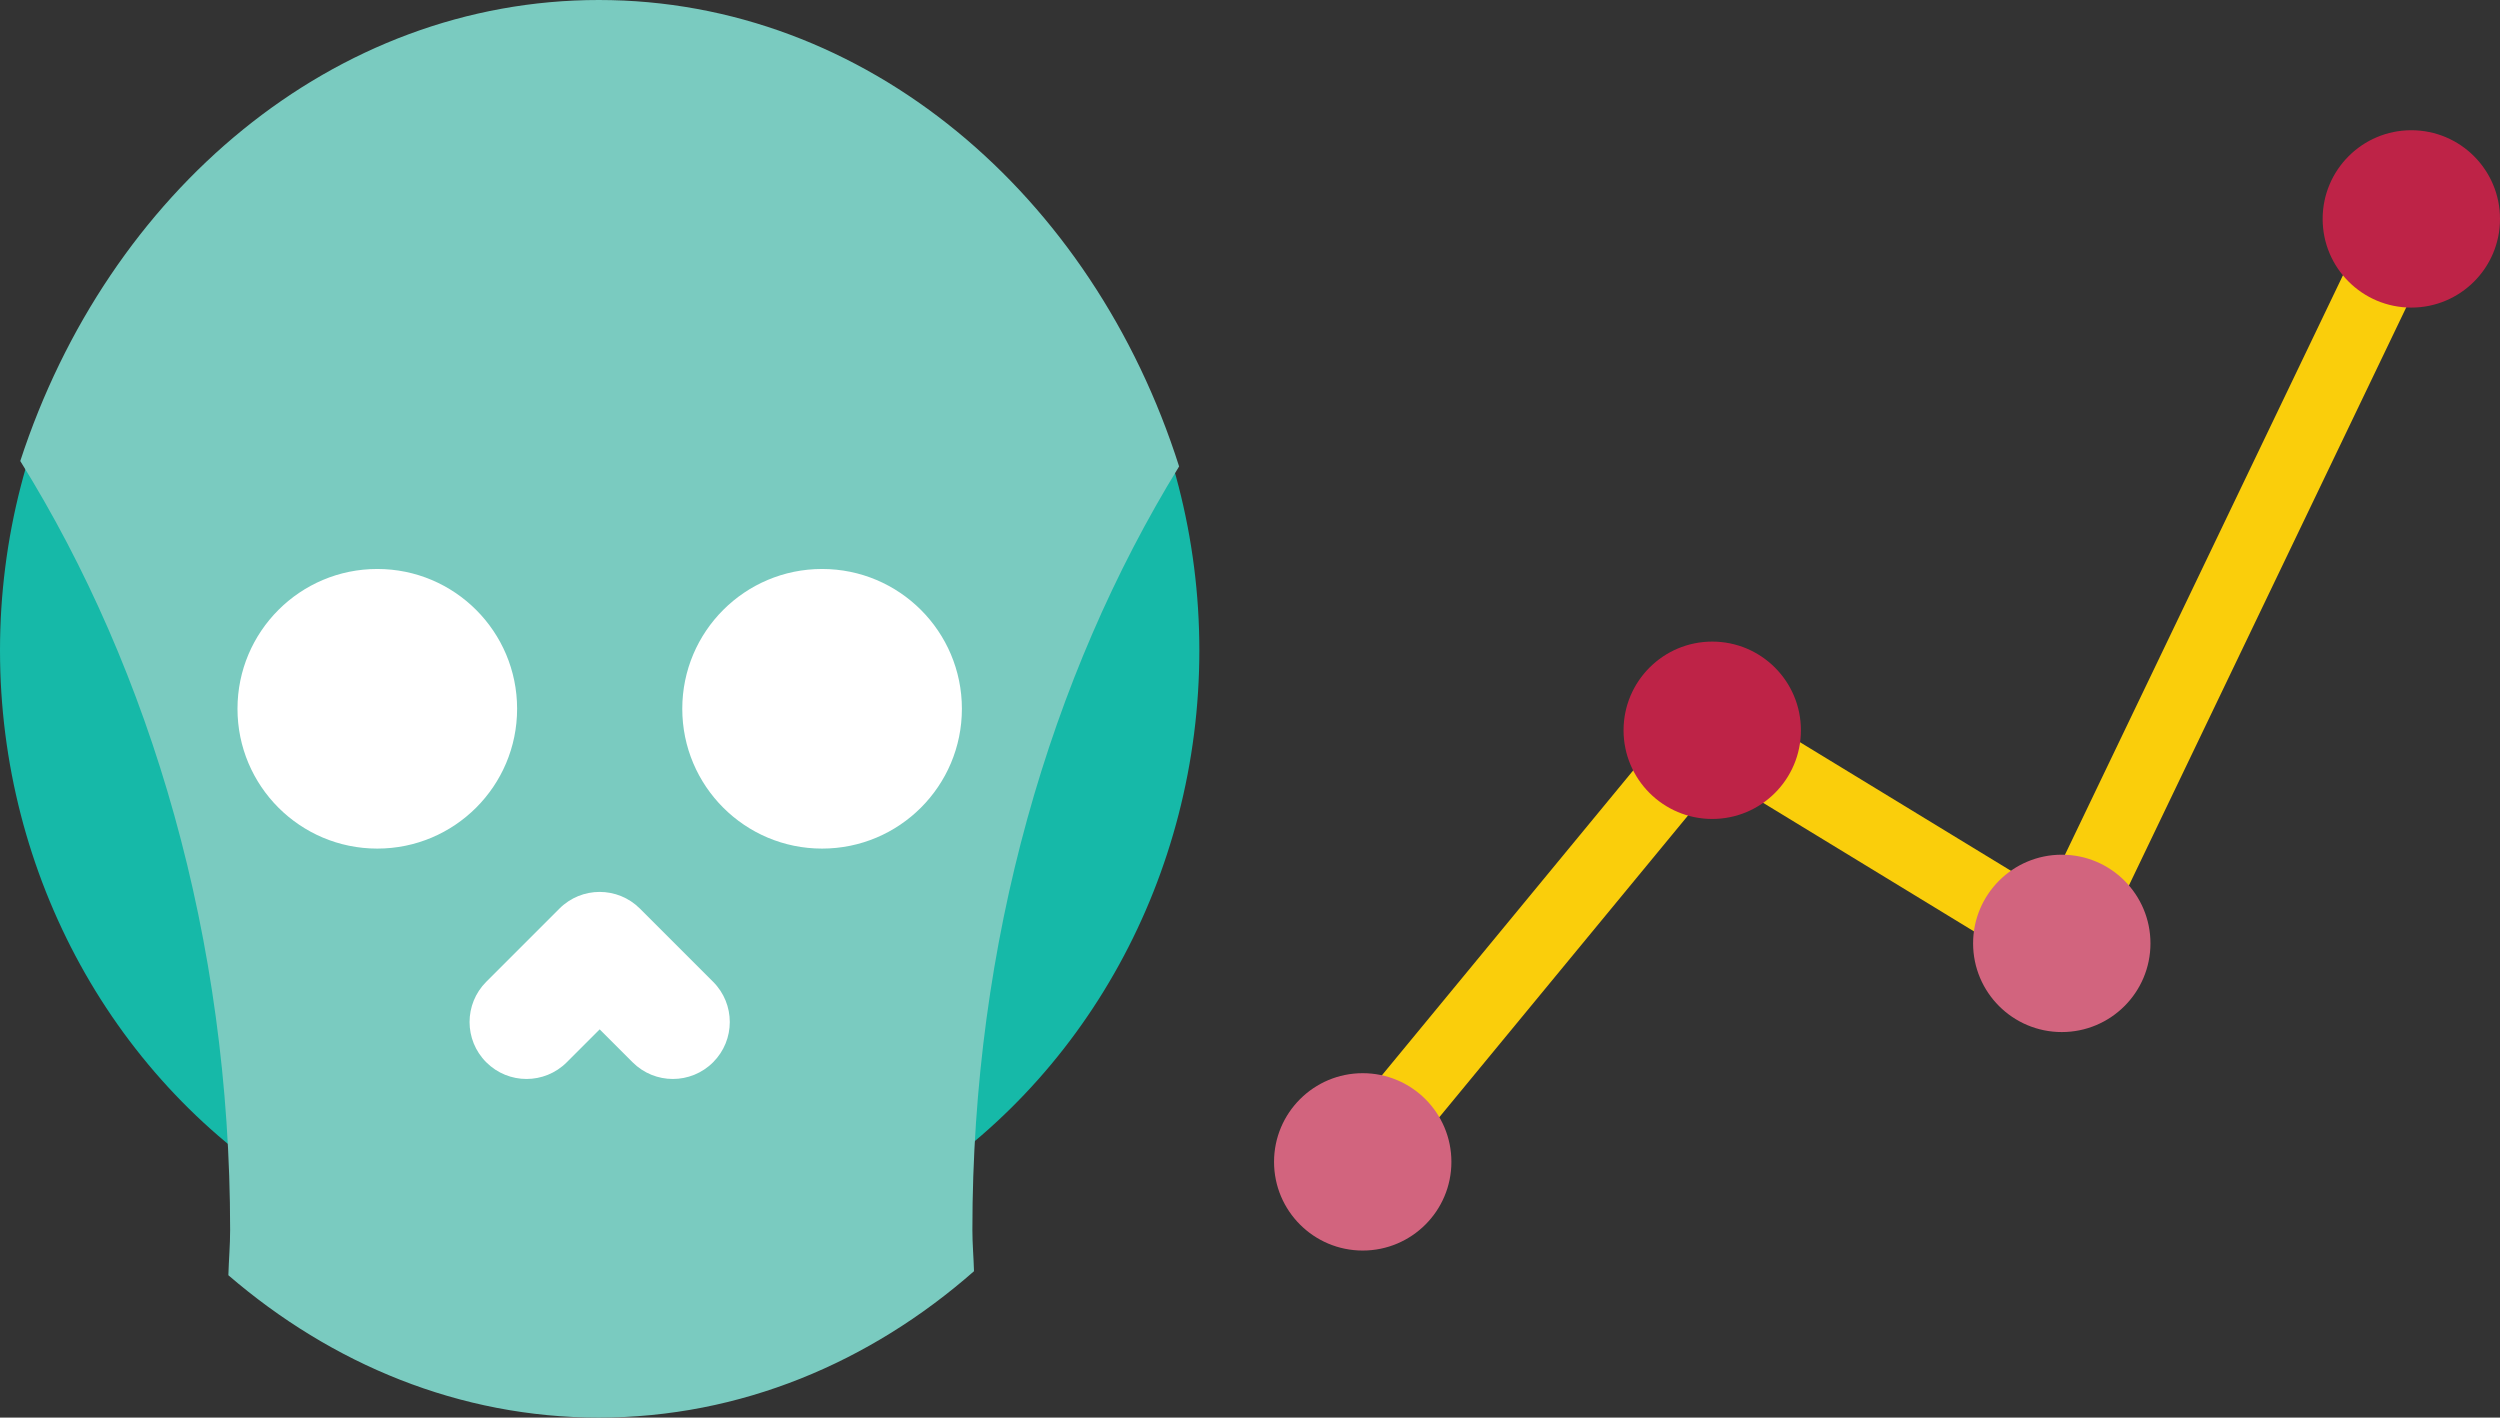 <?xml version="1.0" encoding="utf-8"?>
<!-- Generator: Adobe Illustrator 21.0.0, SVG Export Plug-In . SVG Version: 6.00 Build 0)  -->
<svg version="1.1" id="Layer_1" xmlns="http://www.w3.org/2000/svg" xmlns:xlink="http://www.w3.org/1999/xlink" x="0px" y="0px"
	 viewBox="0 0 82.236 46.631" style="enable-background:new 0 0 82.236 46.631;" xml:space="preserve">
<rect x="0" y="0" width="82.236" height="46.631" fill="#333333" stroke="none"/>
<style type="text/css">
	.st0{fill:#FACE0B;}
	.st1{fill:#BE2347;}
	.st2{fill:#D2647E;}
	.st3{fill:#16B9A8;}
	.st4{fill:#7ACBC0;}
	.st5{fill:#FFFFFF;}
</style>
<g>
	<g id="XMLID_6859_">
		<g id="XMLID_6862_">
			<g>
				<path class="st0" d="M67.618,32.621c-0.169,0-0.341-0.037-0.504-0.115c-0.581-0.279-0.826-0.976-0.547-1.557l11.85-24.702
					c0.279-0.581,0.976-0.826,1.557-0.547c0.581,0.279,0.826,0.976,0.547,1.557l-11.85,24.702
					C68.47,32.377,68.052,32.621,67.618,32.621z"/>
				<path class="st0" d="M67.82,32.199c-0.207,0-0.416-0.055-0.606-0.171l-11.497-7.009c-0.55-0.335-0.724-1.054-0.389-1.604
					c0.335-0.55,1.053-0.724,1.604-0.389l11.497,7.009c0.55,0.335,0.724,1.054,0.389,1.604C68.598,32,68.214,32.199,67.82,32.199z"
					/>
				<path class="st0" d="M44.701,39.289c-0.261,0-0.524-0.087-0.741-0.267c-0.497-0.41-0.568-1.145-0.158-1.643l11.622-14.1
					c0.41-0.497,1.145-0.568,1.643-0.158c0.497,0.41,0.568,1.145,0.158,1.643l-11.622,14.1
					C45.372,39.144,45.038,39.289,44.701,39.289z"/>
			</g>
		</g>
		<circle class="st1" cx="56.323" cy="24.022" r="2.917"/>
		<circle class="st2" cx="44.826" cy="38.219" r="2.917"/>
		<circle class="st2" cx="67.821" cy="31.032" r="2.917"/>
		<circle class="st1" cx="79.319" cy="7.201" r="2.917"/>
	</g>
	<ellipse id="XMLID_6866_" class="st3" cx="19.726" cy="21.395" rx="19.726" ry="20.689"/>
	<path id="XMLID_6869_" class="st4" d="M38.786,15.343C35.943,6.399,28.483,0,19.698,0C10.972,0,3.552,6.314,0.667,15.165
		C4.978,22.096,7.57,30.885,7.57,40.464c0,0.501-0.044,0.987-0.058,1.484c3.399,2.927,7.608,4.683,12.186,4.683
		c4.647,0,8.917-1.807,12.341-4.815c-0.012-0.453-0.053-0.895-0.053-1.352C31.986,30.964,34.54,22.247,38.786,15.343z"/>
	<g>
		<circle class="st5" cx="12.411" cy="23.315" r="4.599"/>
		<circle class="st5" cx="27.042" cy="23.315" r="4.599"/>
		<path class="st5" d="M21.05,29.888c-0.732-0.732-1.917-0.732-2.648,0l-2.407,2.407c-0.732,0.732-0.732,1.917,0,2.648
			c0.366,0.366,0.845,0.549,1.324,0.549c0.479,0,0.958-0.183,1.324-0.549l1.083-1.083l1.083,1.083
			c0.366,0.366,0.845,0.549,1.324,0.549c0.479,0,0.958-0.183,1.324-0.549c0.732-0.732,0.732-1.917,0-2.648L21.05,29.888z"/>
	</g>
</g>
</svg>
